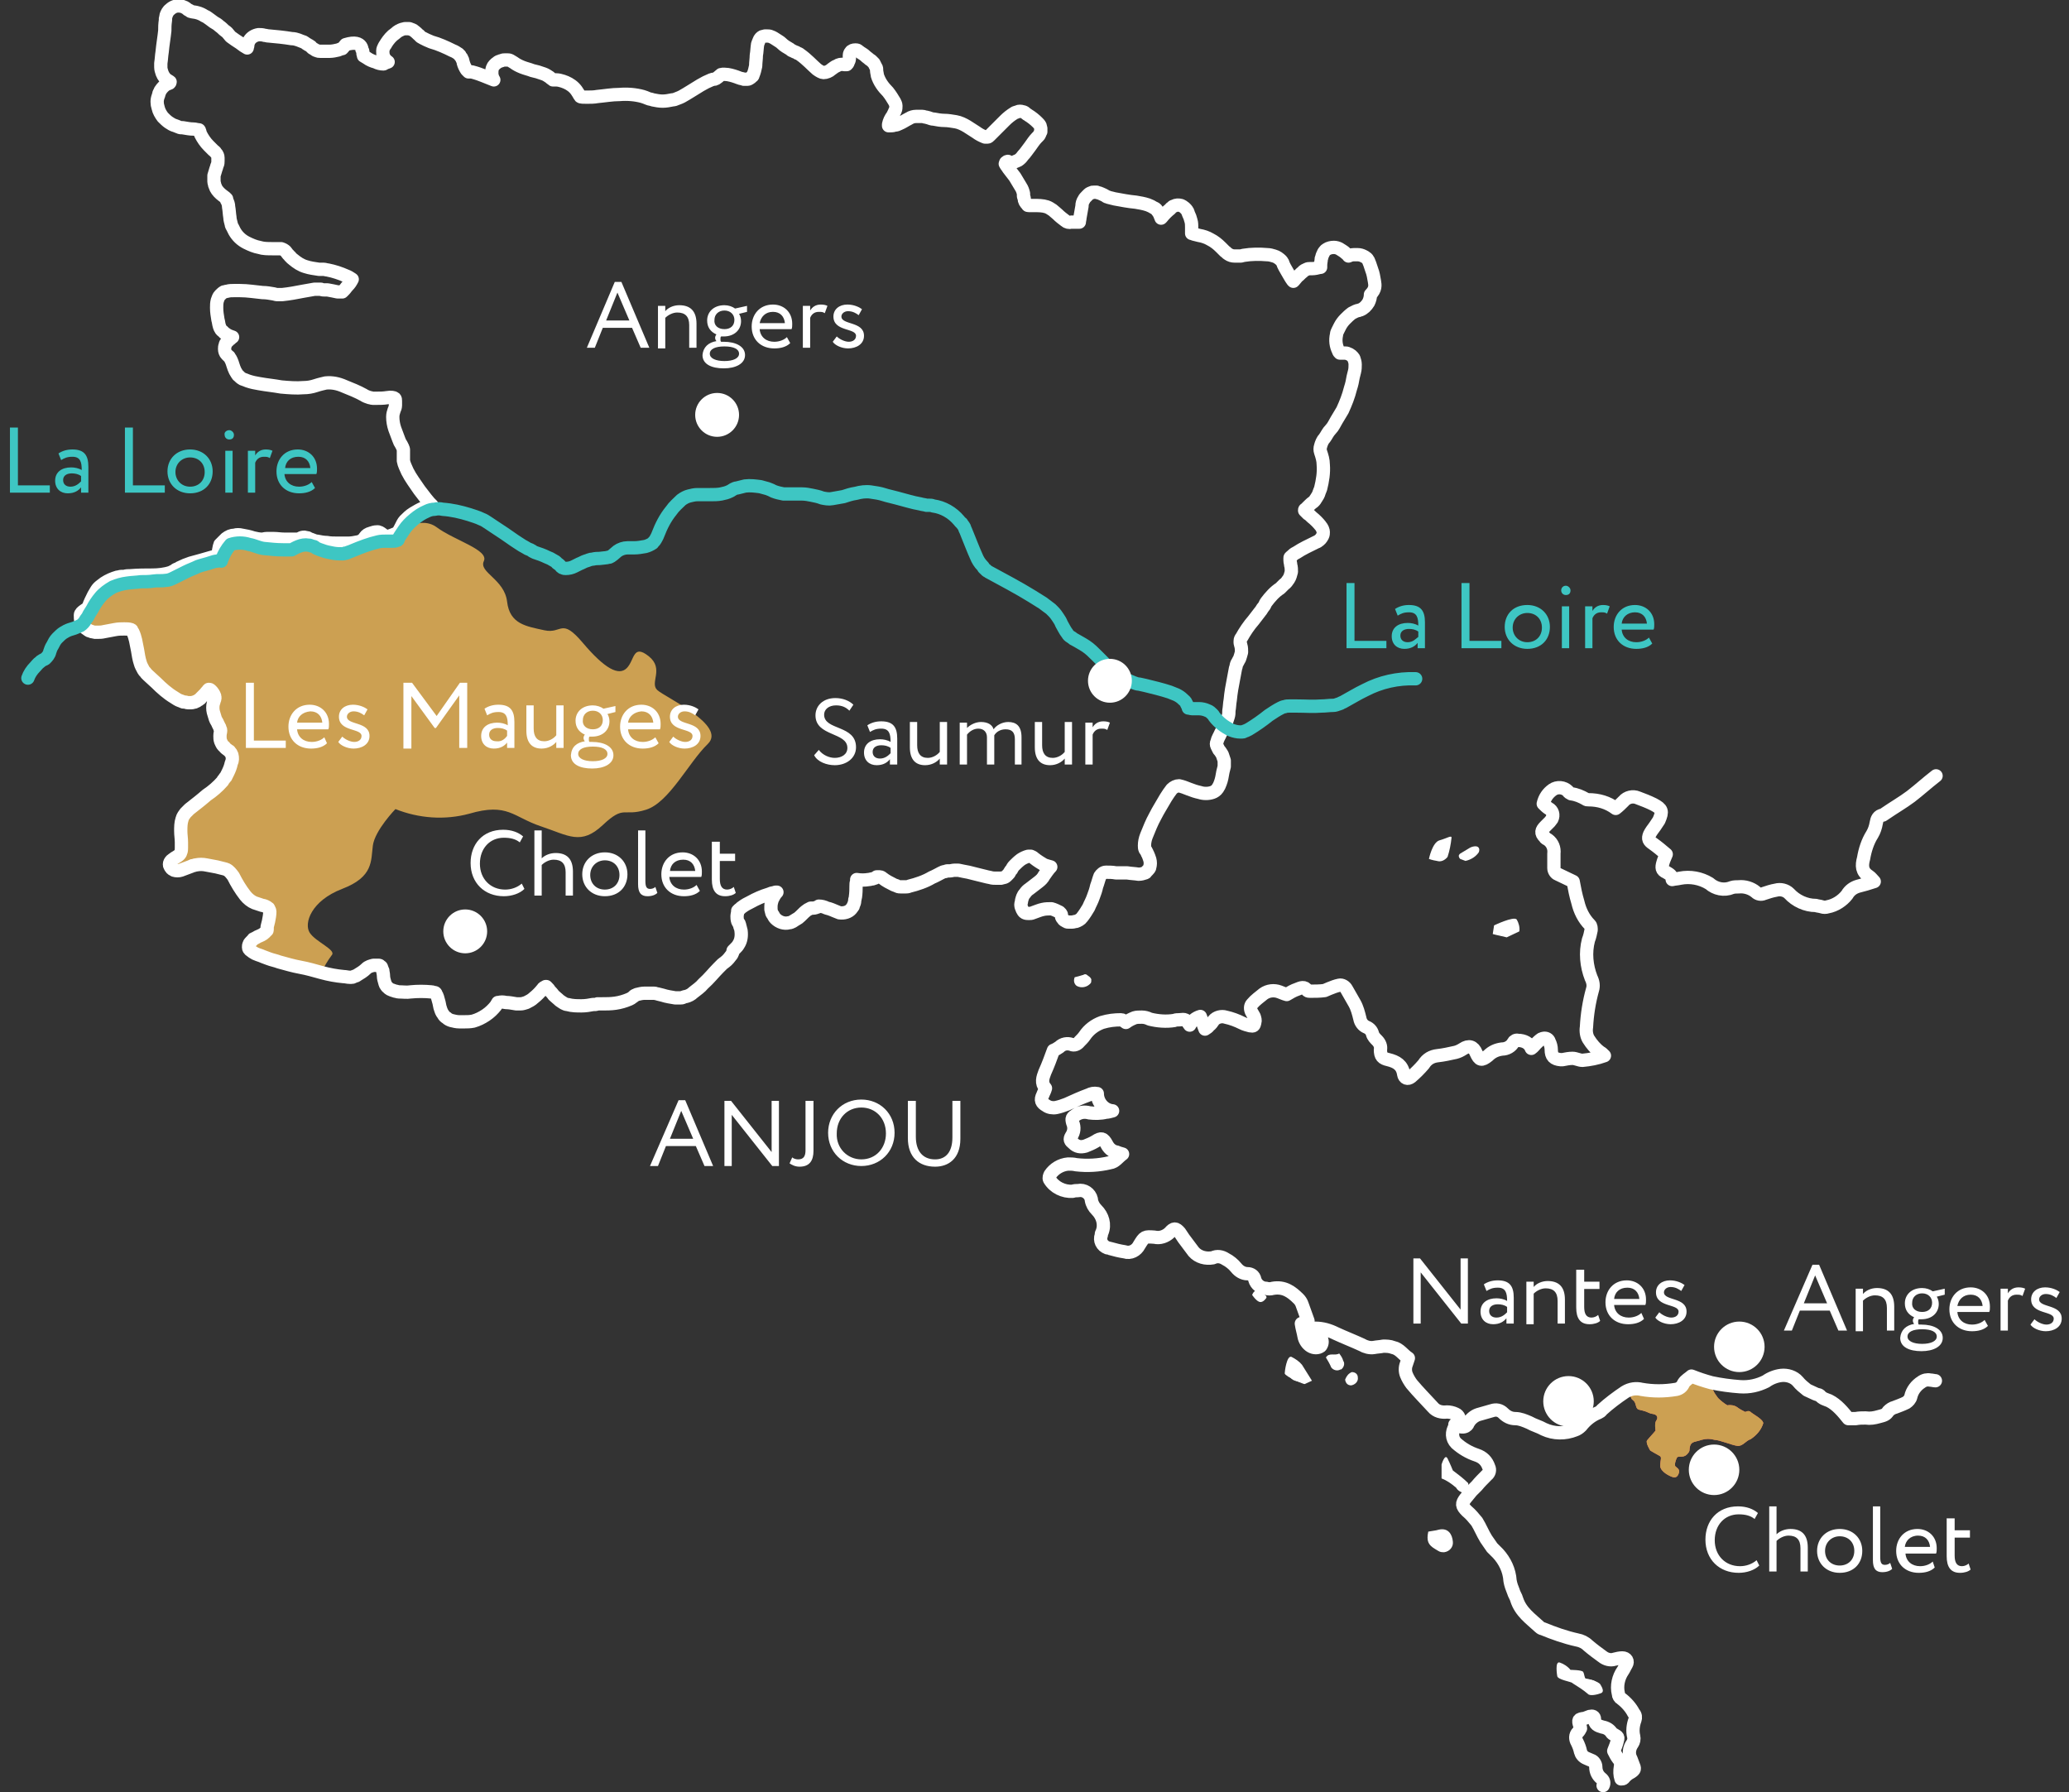 <svg version="1.1" id="Calque_1" xmlns="http://www.w3.org/2000/svg" x="0" y="0" viewBox="0 0 311.3 269.6" xml:space="preserve"><rect x="0" y="0" width="311.3" height="269.6" fill="#333333" stroke="none"/><style>.st0{fill:#cca052}.st1{fill:#fff}.st2{enable-background:new}.st3{fill:#3ec6c3}.st5{fill:none;stroke:#fff;stroke-width:2;stroke-linecap:round;stroke-linejoin:round}</style><g id="carte" transform="translate(-360.303 7.915)"><path id="Tracé_12381" class="st0" d="M466.8 104c2.9-2.8-6.4-7-7.6-8.1s1.1-3.2-1.3-5.1-2.1.6-3.3 1.8-3.3.1-6.6-3.8-3.1-1.3-5.8-1.9-5.2-.9-5.6-4.3-4.3-4.4-3.5-6.1-4.4-3.1-7.1-5.1-6.5 1.2-6.5 1.2l-.7.3c-.3.1-.5-.2-.9-.1-2.2.6-2.7.2-3.5 1.4s-3.4.2-6 0-3.6-.8-4.2-.3-3.4-.9-4.4 0c-1.2.9-1.7-.4-3.5-.7s-2.8 2.1-3.3 2.8-4.2 1.1-6.6 2.6-5.6.9-8.7 1.2-5.1 5.3-4.9 6.4c.3 1.4 2.1 1 4.5.9s2.6-.8 3.2 1.2.6 4.5 1.8 5.6c1.6 1.4 3.3 2.7 5.1 3.9 2.4 1.6 3.2-1.4 4.7-1.2 1.4.4 1 .3.6 1.7v.1c-.5 1 .1 2 .7 3.3s-.9 2 1 3 .6 3.6-.1 5-5.3 4.3-6.3 5.5.1 2.9.1 4.8-2 1.8-1.7 2.8 1.5.8 2.9.1c1.4-.5 3-.5 4.4 0 1.5.4 1.7 2.4 3.1 4 1.4 1.6 2 1.1 3.2 1.7s.4 2.6.2 3.8-1.7 1.5-2.4 2.1-.5.7.7 1.4c3.3 1.1 6.7 1.9 10.1 2.5.5-.9 1-1.8 1.6-2.6.8-.8-2.4-2-3.3-3.4s.2-4.8 4.9-6.6 4.3-4.2 4.6-6.5 3.4-5.5 3.4-5.5c3.5 1.4 7.4 1.7 11.1.7 5.8-1.7 6.6.5 10.8 1.9s6 2.9 9.3-.2 3-1.2 6.5-2.3 6.4-7.1 9.3-9.9z"/><circle id="Ellipse_36" class="st1" cx="468.2" cy="54.5" r="3.3"/><circle id="Ellipse_37" class="st1" cx="430.3" cy="132.2" r="3.3"/><g class="st2" id="La_Loire"><path class="st3" d="M361.8 56.4h1.2v8.7h4.8v1.1h-6v-9.8zm7.3 3.9c.6-.4 1.3-.6 2.1-.6 1.8 0 2.4.9 2.4 2.6v3.9h-1.1v-.8c-.4.5-1 .9-2 .9-1.1 0-1.9-.7-1.9-1.9 0-1.3 1-2 2.4-2 .5 0 1.1.1 1.6.4 0-1.2-.2-2-1.4-2-.8 0-1.2.2-1.7.5l-.4-1zm3.4 4.2v-.8c-.4-.3-.9-.4-1.4-.4-.7 0-1.3.3-1.3 1 0 .6.4 1 1.1 1 .8 0 1.3-.5 1.6-.8zm6.6-8.1h1.2v8.7h4.8v1.1h-6v-9.8zm9.8 3.3c2 0 3.4 1.4 3.4 3.3s-1.3 3.3-3.4 3.3c-2 0-3.4-1.4-3.4-3.3s1.4-3.3 3.4-3.3zm0 5.6c1.3 0 2.2-.9 2.2-2.2 0-1.3-.9-2.2-2.2-2.2-1.2 0-2.2.9-2.2 2.2 0 1.2.9 2.2 2.2 2.2zm5.9-8.5c.3 0 .7.3.7.7 0 .5-.3.7-.7.7-.4 0-.7-.3-.7-.7-.1-.4.3-.7.7-.7zm-.6 3.1h1.1v6.3h-1.1v-6.3zm3.4 0h1.1v.7c.3-.5.8-.9 1.6-.9.5 0 .8.1 1 .2l-.4 1.1c-.3-.2-.5-.2-.9-.2-.7 0-1.1.4-1.3.9v4.5h-1.1v-6.3zm10.1 5.6c-.6.6-1.5.8-2.4.8-2 0-3.4-1.3-3.4-3.3 0-1.8 1.2-3.3 3.2-3.3 1.6 0 2.9 1.1 2.9 2.9 0 .3 0 .6-.1.8h-4.8c.1 1.2 1 1.9 2.2 1.9.8 0 1.5-.3 1.9-.7l.5.9zm-4.5-3h3.8c-.1-1-.7-1.7-1.8-1.7-1.2 0-1.9.7-2 1.7z"/></g><g class="st2" id="La_Loire-2-2"><path class="st3" d="M562.9 79.8h1.2v8.7h4.8v1.1h-6v-9.8zm7.3 3.9c.6-.4 1.3-.6 2.1-.6 1.8 0 2.4.9 2.4 2.6v3.9h-1.1v-.8c-.4.5-1 .9-2 .9-1.1 0-1.9-.7-1.9-1.9 0-1.3 1-2 2.4-2 .5 0 1.1.1 1.6.4 0-1.2-.2-2-1.4-2-.8 0-1.2.2-1.7.5l-.4-1zm3.5 4.2v-.8c-.4-.3-.9-.4-1.4-.4-.7 0-1.3.3-1.3 1 0 .6.4 1 1.1 1 .8 0 1.2-.5 1.6-.8zm6.5-8.1h1.2v8.7h4.8v1.1h-6v-9.8zm9.9 3.3c2 0 3.4 1.4 3.4 3.3s-1.3 3.3-3.4 3.3c-2 0-3.4-1.4-3.4-3.3s1.3-3.3 3.4-3.3zm0 5.6c1.3 0 2.2-.9 2.2-2.2 0-1.3-.9-2.2-2.2-2.2-1.2 0-2.2.9-2.2 2.2 0 1.2.9 2.2 2.2 2.2zm5.8-8.5c.3 0 .7.3.7.7 0 .5-.3.7-.7.7-.4 0-.7-.3-.7-.7 0-.4.3-.7.7-.7zm-.6 3.1h1.1v6.3h-1.1v-6.3zm3.5 0h1.1v.7c.3-.5.8-.9 1.6-.9.5 0 .8.1 1 .2l-.4 1.1c-.3-.2-.5-.2-.9-.2-.7 0-1.1.4-1.3.9v4.5h-1.1v-6.3zm10.1 5.6c-.6.6-1.5.8-2.4.8-2 0-3.4-1.3-3.4-3.3 0-1.8 1.2-3.3 3.2-3.3 1.6 0 2.9 1.1 2.9 2.9 0 .3 0 .6-.1.8h-4.8c.1 1.2 1 1.9 2.2 1.9.8 0 1.5-.3 1.9-.7l.5.9zm-4.6-3h3.8c-.1-1-.7-1.7-1.8-1.7s-1.9.7-2 1.7z"/></g><g class="st2" id="Les_Mauges"><path class="st1" d="M397.3 94.8h1.2v8.7h4.8v1.1h-6v-9.8zm12.2 9.1c-.6.6-1.5.8-2.4.8-2 0-3.4-1.3-3.4-3.3 0-1.8 1.2-3.3 3.2-3.3 1.6 0 2.9 1.1 2.9 2.9 0 .3 0 .6-.1.8H405c.1 1.2 1 1.9 2.2 1.9.8 0 1.5-.3 1.9-.7l.4.9zm-4.5-3.1h3.8c-.1-1-.7-1.7-1.8-1.7-1.2.1-1.9.8-2 1.7zm6.3-.9c0-1.1.9-1.8 2.1-1.8 1 0 1.8.4 2.2.7l-.5.9c-.4-.3-.9-.6-1.6-.6-.6 0-1 .4-1 .8 0 1.3 3.4.7 3.4 2.9 0 1.3-1.2 1.9-2.4 1.9-1 0-2-.5-2.3-1l.6-.8c.4.4 1.2.8 1.8.8.6 0 1.1-.3 1.1-.9 0-1.2-3.4-.6-3.4-2.9zm9.8-5.1h1.2l3.7 5 3.5-5h1.1v9.8h-1.2v-7.9l-3.5 4.9h-.2l-3.5-4.8v7.9H421v-9.9zm12.1 3.9c.6-.4 1.3-.6 2.1-.6 1.8 0 2.4.9 2.4 2.6v3.9h-1.1v-.8c-.4.5-1 .9-2 .9-1.1 0-1.9-.7-1.9-1.9 0-1.3 1-2 2.4-2 .5 0 1.1.1 1.6.4 0-1.2-.2-2-1.4-2-.8 0-1.2.2-1.7.5l-.4-1zm3.4 4.1v-.8c-.4-.3-.9-.4-1.4-.4-.7 0-1.3.3-1.3 1 0 .6.4 1 1.1 1 .8.1 1.3-.4 1.6-.8zm8.5 1.8H444v-.9c-.4.5-1.2 1-2.2 1-1.4 0-2.3-.8-2.3-2.7v-3.8h1.1v3.5c0 1.2.5 1.9 1.6 1.9.7 0 1.4-.4 1.8-.9v-4.5h1.1v6.4zm3.2-1c-.1-.1-.2-.3-.2-.5s.1-.4.2-.5c-.9-.4-1.4-1.1-1.4-2.1 0-1.3 1-2.3 2.6-2.3.6 0 1.2.2 1.6.5l1.8-.4v.9l-1.2.3c.2.3.3.7.3 1.1 0 1.3-1 2.3-2.6 2.3h-.4c-.1.1-.1.2-.1.4s0 .3.1.4h.4c1.8 0 3.2.7 3.2 2s-1.4 2-3.2 2-3.2-.6-3.2-2c.1-1.3.9-1.9 2.1-2.1zm1.2 3c1.3 0 2.2-.4 2.2-1.1 0-.7-.8-1.1-2.2-1.1s-2.2.4-2.2 1.1c0 .7.9 1.1 2.2 1.1zm0-4.8c.9 0 1.5-.5 1.5-1.4 0-.8-.6-1.4-1.5-1.4s-1.5.6-1.5 1.4c-.1.8.5 1.4 1.5 1.4zm9.9 2.1c-.6.6-1.5.8-2.4.8-2 0-3.4-1.3-3.4-3.3 0-1.8 1.2-3.3 3.2-3.3 1.6 0 2.9 1.1 2.9 2.9 0 .3 0 .6-.1.8h-4.8c.1 1.2 1 1.9 2.2 1.9.8 0 1.5-.3 1.9-.7l.5.9zm-4.6-3.1h3.8c-.1-1-.7-1.7-1.8-1.7-1.1.1-1.9.8-2 1.7zm6.3-.9c0-1.1.9-1.8 2.1-1.8 1 0 1.8.4 2.2.7l-.5.9c-.4-.3-.9-.6-1.6-.6-.6 0-1 .4-1 .8 0 1.3 3.4.7 3.4 2.9 0 1.3-1.2 1.9-2.4 1.9-1 0-2-.5-2.3-1l.6-.8c.4.4 1.2.8 1.8.8.6 0 1.1-.3 1.1-.9 0-1.2-3.4-.6-3.4-2.9z"/></g><g class="st2" id="Angers"><path class="st1" d="M451.8 37.5h1l4.2 9.9h-1.3l-1.3-3H450l-1.2 3h-1.2l4.2-9.9zm-1.3 5.8h3.5l-1.8-4.2-1.7 4.2zm7.8-2.2h1.1v.8c.4-.5 1.2-.9 2.1-.9 1.6 0 2.6.8 2.6 2.8v3.6H463V44c0-1.3-.6-1.9-1.8-1.9-.7 0-1.4.4-1.8.8v4.6h-1.1v-6.4zm8.8 5.3c-.1-.1-.2-.3-.2-.5s.1-.4.2-.5c-.9-.4-1.4-1.1-1.4-2.1 0-1.3 1-2.3 2.6-2.3.6 0 1.2.2 1.6.5l1.8-.4v.9l-1.2.3c.2.3.3.7.3 1.1 0 1.3-1 2.3-2.6 2.3h-.4c-.1.1-.1.2-.1.4s0 .3.1.4h.4c1.8 0 3.2.7 3.2 2s-1.4 2-3.2 2-3.2-.6-3.2-2c.1-1.2.9-1.9 2.1-2.1zm1.2 3c1.3 0 2.2-.4 2.2-1.1 0-.7-.8-1.1-2.2-1.1s-2.2.4-2.2 1.1c0 .7.9 1.1 2.2 1.1zm0-4.8c.9 0 1.5-.5 1.5-1.4 0-.8-.6-1.4-1.5-1.4s-1.5.6-1.5 1.4c-.1.8.5 1.4 1.5 1.4zm9.9 2.1c-.6.6-1.5.8-2.4.8-2 0-3.4-1.3-3.4-3.3 0-1.8 1.2-3.3 3.2-3.3 1.6 0 2.9 1.1 2.9 2.9 0 .3 0 .6-.1.8h-4.8c.1 1.2 1 1.9 2.2 1.9.8 0 1.5-.3 1.9-.7l.5.9zm-4.6-3h3.8c-.1-1-.7-1.7-1.8-1.7s-1.8.7-2 1.7zm6.5-2.6h1.1v.7c.3-.5.8-.9 1.6-.9.5 0 .8.1 1 .2l-.4 1.1c-.3-.2-.5-.2-.9-.2-.7 0-1.1.4-1.3.9v4.5h-1.1v-6.3zm4.6 1.6c0-1.1.9-1.8 2.1-1.8 1 0 1.8.4 2.2.7l-.5.9c-.4-.3-.9-.6-1.6-.6-.6 0-1 .4-1 .8 0 1.3 3.4.7 3.4 2.9 0 1.3-1.2 1.9-2.4 1.9-1 0-2-.5-2.3-1l.6-.8c.4.4 1.2.8 1.8.8.6 0 1.1-.3 1.1-.9 0-1.2-3.4-.6-3.4-2.9z" transform="translate(1 -3)"/></g><g class="st2" id="ANJOU"><path class="st1" d="M462.4 157.6h1l4.2 9.9h-1.3l-1.3-3h-4.5l-1.2 3h-1.2l4.3-9.9zm-1.3 5.8h3.5l-1.8-4.2-1.7 4.2zm15.4 4.1l-6.1-7.7v7.7h-1.1v-9.8h1l6.1 7.7v-7.7h1.1v9.8h-1zm6.2-2.3c0 1.5-.6 2.4-2.1 2.4-.7 0-1.2-.3-1.5-.5l.4-.9c.2.2.6.3.9.3.9 0 1.1-.6 1.1-1.4v-7.4h1.2v7.5zm7.2-7.7c2.8 0 5 2.1 5 5s-2.2 5-5 5-5-2.1-5-5c0-2.8 2.1-5 5-5zm0 9c2.2 0 3.7-1.7 3.7-3.9 0-2.3-1.6-3.9-3.7-3.9s-3.7 1.6-3.7 3.9c-.1 2.2 1.6 3.9 3.7 3.9zm14.9-3.1c0 3-1.8 4.2-3.8 4.2-2.4 0-4.1-1.4-4.1-4.3v-5.6h1.2v5.4c0 2.1 1 3.4 2.9 3.4 1.6 0 2.6-1.1 2.6-3.3v-5.5h1.2v5.7z"/></g><g class="st2" id="Saumur"><path class="st1" d="M483 99.7c0-1.4 1.1-2.6 3-2.6 1.1 0 2.1.4 2.7 1l-.6.9c-.5-.5-1.1-.8-2-.8-1.1 0-1.8.6-1.8 1.4 0 2.4 4.8 1.5 4.8 4.9 0 1.6-1.4 2.7-3.2 2.7-1.2 0-2.6-.5-3.1-1.5l.7-.8c.6.8 1.6 1.2 2.4 1.2 1 0 1.9-.5 1.9-1.5 0-2.4-4.8-1.7-4.8-4.9zm7.8 1.5c.6-.4 1.3-.6 2.1-.6 1.8 0 2.4.9 2.4 2.6v3.9h-1.1v-.8c-.4.5-1 .9-2 .9-1.1 0-1.9-.7-1.9-1.9 0-1.3 1-2 2.4-2 .5 0 1.1.1 1.6.4 0-1.2-.2-2-1.4-2-.8 0-1.2.2-1.7.5l-.4-1zm3.5 4.2v-.8c-.4-.3-.9-.4-1.4-.4-.7 0-1.3.3-1.3 1 0 .6.4 1 1.1 1 .8 0 1.3-.5 1.6-.8zm8.5 1.7h-1.1v-.9c-.4.5-1.2 1-2.2 1-1.4 0-2.3-.8-2.3-2.7v-3.8h1.1v3.5c0 1.2.5 1.9 1.6 1.9.7 0 1.4-.4 1.8-.9v-4.5h1.1v6.4zm11.4 0H513v-3.8c0-1-.4-1.5-1.4-1.5-.8 0-1.4.4-1.7.9v4.4h-1.1V103c0-.8-.5-1.3-1.3-1.3-.7 0-1.3.4-1.7.9v4.5h-1.1v-6.3h1.1v.8c.5-.5 1.3-.9 2.1-.9 1 0 1.7.4 1.9 1.1.4-.6 1.3-1.1 2.2-1.1 1.2 0 2 .6 2 2.3v4.1zm7.4 0h-1.1v-.9c-.4.5-1.2 1-2.2 1-1.4 0-2.3-.8-2.3-2.7v-3.8h1.1v3.5c0 1.2.5 1.9 1.6 1.9.7 0 1.4-.4 1.8-.9v-4.5h1.1v6.4zm2-6.3h1.1v.7c.3-.5.8-.9 1.6-.9.5 0 .8.1 1 .2l-.4 1.1c-.3-.2-.5-.2-.9-.2-.7 0-1.1.4-1.3.9v4.5h-1.1v-6.3z"/></g><g class="st2" id="Cholet"><path class="st1" d="M444.3 126.8c-.7.7-1.9 1.1-3.1 1.1-2.9 0-5-2-5-5 0-2.8 1.8-5 4.9-5 1.3 0 2.3.4 3 1l-.5.9c-.6-.5-1.4-.7-2.4-.7-2.1 0-3.6 1.6-3.6 3.9s1.6 3.9 3.8 3.9c.9 0 1.8-.3 2.5-.9l.4.8zm1.5-8.8h1.1v4.2c.5-.5 1.3-.8 2.1-.8 1.6 0 2.6.8 2.6 2.8v3.6h-1.1v-3.5c0-1.3-.6-1.9-1.8-1.9-.7 0-1.4.4-1.8.8v4.6h-1.1V118zm10.6 3.3c2 0 3.4 1.4 3.4 3.3s-1.3 3.3-3.4 3.3c-2 0-3.4-1.4-3.4-3.3s1.4-3.3 3.4-3.3zm0 5.6c1.3 0 2.2-.9 2.2-2.2 0-1.3-.9-2.2-2.2-2.2-1.2 0-2.2.9-2.2 2.2 0 1.3.9 2.2 2.2 2.2zm5-8.9h1.1v7.6c0 .9.2 1.2.7 1.2.3 0 .6-.1.8-.3l.3.9c-.3.3-.8.5-1.5.5-1 0-1.4-.6-1.4-1.8V118zm9.3 9.1c-.6.6-1.5.8-2.4.8-2 0-3.4-1.3-3.4-3.3 0-1.8 1.2-3.3 3.2-3.3 1.6 0 2.9 1.1 2.9 2.9 0 .3 0 .6-.1.8h-4.8c.1 1.2 1 1.9 2.2 1.9.8 0 1.5-.3 1.9-.7l.5.9zm-4.5-3h3.8c-.1-1-.7-1.7-1.8-1.7-1.2 0-1.9.7-2 1.7zm6.4-4.4h1.1v1.8h2.3v1.1h-2.3v2.7c0 1 .3 1.6 1.1 1.6.4 0 .8-.2 1-.4l.3.9c-.3.3-.9.5-1.6.5-1.4 0-2-.9-2-2.5v-5.7z" transform="translate(-5.092 -.988)"/></g><g class="st2" id="Angers-2-2"><path class="st1" d="M622.6 177.3h1l4.2 9.9h-1.3l-1.3-3h-4.5l-1.2 3h-1.2l4.3-9.9zm-1.3 5.8h3.5l-1.8-4.2-1.7 4.2zm7.8-2.2h1.1v.8c.4-.5 1.2-.9 2.1-.9 1.6 0 2.6.8 2.6 2.8v3.6h-1.1v-3.4c0-1.3-.6-1.9-1.8-1.9-.7 0-1.4.4-1.8.8v4.6h-1.1v-6.4zm8.8 5.3c-.1-.1-.2-.3-.2-.5s.1-.4.2-.5c-.9-.4-1.4-1.1-1.4-2.1 0-1.3 1-2.3 2.6-2.3.6 0 1.2.2 1.6.5l1.8-.4v.9l-1.2.3c.2.3.3.7.3 1.1 0 1.3-1 2.3-2.6 2.3h-.4c-.1.1-.1.2-.1.4s0 .3.1.4h.4c1.8 0 3.2.7 3.2 2s-1.4 2-3.2 2-3.2-.6-3.2-2c.1-1.2.9-1.9 2.1-2.1zm1.2 3c1.3 0 2.2-.4 2.2-1.1 0-.7-.8-1.1-2.2-1.1s-2.2.4-2.2 1.1c0 .7.9 1.1 2.2 1.1zm0-4.8c.9 0 1.5-.5 1.5-1.4 0-.8-.6-1.4-1.5-1.4s-1.5.6-1.5 1.4c-.1.8.5 1.4 1.5 1.4zm9.9 2.1c-.6.6-1.5.8-2.4.8-2 0-3.4-1.3-3.4-3.3 0-1.8 1.2-3.3 3.2-3.3 1.6 0 2.9 1.1 2.9 2.9 0 .3 0 .6-.1.8h-4.8c.1 1.2 1 1.9 2.2 1.9.8 0 1.5-.3 1.9-.7l.5.9zm-4.6-3h3.8c-.1-1-.7-1.7-1.8-1.7s-1.8.7-2 1.7zm6.5-2.6h1.1v.7c.3-.5.8-.9 1.6-.9.5 0 .8.1 1 .2l-.4 1.1c-.3-.2-.5-.2-.9-.2-.7 0-1.1.4-1.3.9v4.5h-1.1v-6.3zm4.6 1.6c0-1.1.9-1.8 2.1-1.8 1 0 1.8.4 2.2.7l-.5.9c-.4-.3-.9-.6-1.6-.6-.6 0-1 .4-1 .8 0 1.3 3.4.7 3.4 2.9 0 1.3-1.2 1.9-2.4 1.9-1 0-2-.5-2.3-1l.6-.8c.4.4 1.2.8 1.8.8.6 0 1.1-.3 1.1-.9 0-1.2-3.4-.6-3.4-2.9z" transform="translate(10.406 5.054)"/></g><g class="st2" id="Nantes"><path class="st1" d="M586 194.4l-6.1-7.7v7.7h-1.1v-9.8h1l6.1 7.7v-7.7h1.1v9.8h-1zm3.4-5.9c.6-.4 1.3-.6 2.1-.6 1.8 0 2.4.9 2.4 2.6v3.9h-1.1v-.8c-.4.5-1 .9-2 .9-1.1 0-1.9-.7-1.9-1.9 0-1.3 1-2 2.4-2 .5 0 1.1.1 1.6.4 0-1.2-.2-2-1.4-2-.8 0-1.2.2-1.7.5l-.4-1zm3.5 4.2v-.8c-.4-.3-.9-.4-1.4-.4-.7 0-1.3.3-1.3 1 0 .6.4 1 1.1 1 .8 0 1.3-.5 1.6-.8zm2.9-4.6h1.1v.8c.4-.5 1.2-.9 2.1-.9 1.6 0 2.6.8 2.6 2.8v3.6h-1.1V191c0-1.3-.6-1.9-1.8-1.9-.7 0-1.4.4-1.8.8v4.6h-1.1v-6.4zm7.6-1.8h1.1v1.8h2.3v1.1h-2.3v2.7c0 1 .3 1.6 1.1 1.6.4 0 .8-.2 1-.4l.3.9c-.3.3-.9.5-1.6.5-1.4 0-2-.9-2-2.5v-5.7zm10.1 7.4c-.6.6-1.5.8-2.4.8-2 0-3.4-1.3-3.4-3.3 0-1.8 1.2-3.3 3.2-3.3 1.6 0 2.9 1.1 2.9 2.9 0 .3 0 .6-.1.8H609c.1 1.2 1 1.9 2.2 1.9.8 0 1.5-.3 1.9-.7l.4.9zm-4.5-3h3.8c-.1-1-.7-1.7-1.8-1.7-1.2 0-1.9.7-2 1.7zm6.3-1c0-1.1.9-1.8 2.1-1.8 1 0 1.8.4 2.2.7l-.5.9c-.4-.3-.9-.6-1.6-.6-.6 0-1 .4-1 .8 0 1.3 3.4.7 3.4 2.9 0 1.3-1.2 1.9-2.4 1.9-1 0-2-.5-2.3-1l.6-.8c.4.4 1.2.8 1.8.8.6 0 1.1-.3 1.1-.9 0-1.2-3.4-.6-3.4-2.9z" transform="translate(-5.84 -3.2)"/></g><g class="st2" id="Cholet-2-2"><path class="st1" d="M625 227.6c-.7.7-1.9 1.1-3.1 1.1-2.9 0-5-2-5-5 0-2.8 1.8-5 4.9-5 1.3 0 2.3.4 3 1l-.5.9c-.6-.5-1.4-.7-2.4-.7-2.1 0-3.6 1.6-3.6 3.9s1.6 3.9 3.8 3.9c.9 0 1.8-.3 2.5-.9l.4.8zm1.5-8.9h1.1v4.2c.5-.5 1.3-.8 2.1-.8 1.6 0 2.6.8 2.6 2.8v3.6h-1.1V225c0-1.3-.6-1.9-1.8-1.9-.7 0-1.4.4-1.8.8v4.6h-1.1v-9.8zm10.6 3.4c2 0 3.4 1.4 3.4 3.3s-1.3 3.3-3.4 3.3c-2 0-3.4-1.4-3.4-3.3s1.4-3.3 3.4-3.3zm0 5.5c1.3 0 2.2-.9 2.2-2.2 0-1.3-.9-2.2-2.2-2.2-1.2 0-2.2.9-2.2 2.2 0 1.3.9 2.2 2.2 2.2zm5-8.9h1.1v7.6c0 .9.2 1.2.7 1.2.3 0 .6-.1.8-.3l.3.9c-.3.3-.8.5-1.5.5-1 0-1.4-.6-1.4-1.8v-8.1zm9.3 9.2c-.6.6-1.5.8-2.4.8-2 0-3.4-1.3-3.4-3.3 0-1.8 1.2-3.3 3.2-3.3 1.6 0 2.9 1.1 2.9 2.9 0 .3 0 .6-.1.8H647c.1 1.2 1 1.9 2.2 1.9.8 0 1.5-.3 1.9-.7l.3.9zm-4.5-3.1h3.8c-.1-1-.7-1.7-1.8-1.7-1.2 0-1.9.8-2 1.7zm6.4-4.3h1.1v1.8h2.3v1.1h-2.3v2.7c0 1 .3 1.6 1.1 1.6.4 0 .8-.2 1-.4l.3.9c-.3.3-.9.5-1.6.5-1.4 0-2-.9-2-2.5v-5.7z"/></g><path id="Tracé_12386" class="st1" d="M553.6 198.7c0-.3.3-2.7 1-2.5.6.3 1.2.7 1.6 1.2l1.5 2.4-1.1.5c0 .1-2.9-1.1-3-1.6"/><path id="Tracé_12387" class="st1" d="M575.5 224l.2-1.2s1.9-.2 2.3.4.8 1.3.4 1.7-.7.6-1.2.4c-.6-.4-1.1-.8-1.7-1.3"/><path id="Tracé_12388" class="st1" d="M577.2 214.5v-2.1s.5-1.7.9-.9.8 1.8.8 1.8c.8.6 1.6 1.2 2.3 1.9.1.4.1 1.7-.6 1.5-.5-.1-1-.4-1.2-.8-.7-.6-1.4-1.1-2.2-1.4"/><path id="Tracé_12389" class="st1" d="M594.6 244.2s-.4-2.3.4-2c.6.2 1.2.6 1.6 1.1 0 0 1.7 0 1.9.3s.2 1 .4 1 1.9.4 2.2.9.6 1.1.1 1.3-1.7.5-2 .1c-.7-.6-1.5-1.1-2.3-1.6 0-.2-2.3-.5-2.3-1.1"/><path id="Tracé_12390" class="st1" d="M556.8 193.7s-.8-2.4-.4-2.3c.7.3 1.4.8 1.8 1.4.4.8.4 1.7 0 1.6-.6-.2-1-.4-1.4-.7"/><path id="Tracé_12391" class="st1" d="M548.7 186.9s.3-.9.9-.6 1.5.7 1.2 1.1-.7.7-1.1.5c-.4-.2-.7-.6-1-1"/><path id="Tracé_12392" class="st1" d="M575.3 121.3s.5-2.5 1.6-2.8 1.8-.8 1.8-.4c-.1 1-.3 2-.6 2.9-.4.5-1 .8-1.6.6-.7-.1-1.2-.3-1.2-.3"/><path id="Tracé_12393" class="st1" d="M584.9 132.6l.2-1.3s2.9-1.4 3.4-.9c.3.5.5 1.2.4 1.8-.6.3-1.3.6-1.9.9-.7-.2-1.4-.3-2.1-.5"/><path id="Tracé_12394" class="st1" d="M522.4 140s-.5-.5.2-.8.9-.9 1.4-.3c.3.4.3.9 0 1.3l-1.6-.2z"/><path id="Tracé_12395" class="st1" d="M580.4 120.6l1.7-.7-.4 1.1s-1.2 0-1.3-.4"/><path id="Tracé_12396" class="st1" d="M595.3 244.5c.4 0 .7-.1.9-.1.5-.1.9.1 1.2.5.5.5 1.1.9 1.8 1.1.5.3 1.2.2 1.6-.2-.1-.7-.8-1.1-1.5-1-.6.2-1.3-.2-1.5-.9v-.2l-.2-.2c-.5.1-.9 0-1.4 0-.5-.3-.9-.6-1.3-1 .2.9.3 1.4.4 2"/><path id="Tracé_12397" class="st1" d="M557.2 200c-.2-.3-.3-.5-.4-.6-.3-.4-.5-.8-.7-1.3-.1-.8-.8-1.3-1.6-1.3l-.3.9c-.3.7 0 1.6.7 2 .7.3 1.5.4 2.3.3"/><path id="Tracé_12398" class="st1" d="M585.6 132.6c.8.5 1.5.3 2.5-.7-.4-.9-.6-1-1.3-.9-1.1.2-1.2.4-1.2 1.6"/><path id="Tracé_12399" class="st1" d="M578.2 118.5c-.8.4-1.5.9-2 1.6-.2.3-.2.8.2 1 .3.2.8.2 1.1-.1.1-.2.3-.4.3-.6.2-.4.3-.9.4-1.4v-.5"/><path id="Tracé_12400" class="st1" d="M575.2 222.5l1.2-.2c.1 0 .3-.1.4-.1 1.4-.3 2 .7 2.1 1.8.1.8-.5 1.5-1.3 1.6-.3 0-.6 0-.9-.2-.2-.1-.3-.2-.5-.3-1-.6-1.3-1.2-1-2.6"/><path id="Tracé_12401" class="st1" d="M522 139.1c.4-.1.8-.2 1.1-.3.5-.2 1.2.1 1.4.6v.1c0 .2 0 .4-.1.5-.5.6-1.4.8-2.1.4-.4-.3-.5-.8-.3-1.3"/><path id="Tracé_12403" class="st1" d="M559.8 196.3c.5-.8 1.3-.2 2-.6.3.4.5.7.6 1.1.3.4.1 1-.3 1.3h-.1c-.5.3-1.1.1-1.4-.3-.2-.5-.5-1-.8-1.5"/><path id="Tracé_12404" class="st1" d="M580.8 121.6c-.3-.1-.5-.2-.8-.3-.2-.2-.3-.5-.1-.7l.1-.1 1.5-.9c.2-.1.5-.2.8-.2.5 0 .7.4.5.9-.4.6-1.1 1.1-2 1.3"/><path id="Tracé_12405" class="st1" d="M563.6 200.5c-.5 0-.8-.3-.9-.8v-.1c.2-.5.5-.9 1-1.1.5 0 .9.3.9.8.1.6-.4 1.1-1 1.2"/><path id="Tracé_12406" class="st1" d="M597.5 205.1c0-.6-.5-1.1-1.1-1.1-.6 0-1.2.5-1.2 1.2v.1c0 .1 0 .2.1.3.7 0 1.5-.1 2.2-.5z"/><g id="Groupe_1105"><path id="Tracé_12407" d="M605.7 201.4c.8-.2 1.6-.2 2.5-.1 1.4.2 2.7.2 4.1.1.5-.1.7-.1 1.1-.5s1.1-1.5 1.7-1.5 1.4.9 1.8.9 1.1.8 1.1.8c.2.5.5.9.8 1.3.4.4.9.8 1.4 1.1.5-.1 1.1 0 1.5.3.4.3.8.5 1.2.7 0 0 .5-.3.8 0s1.9 1.1 1.9 1.7c-.3 1-1 1.8-1.9 2.4-.7.2-1.2 1.1-2 1s-2.7-.9-3.4-.9c-.7-.2-1.3-.2-2 0-.8.3-1.5.2-1.7.9s.1.7-.5 1.3-1.3.1-1.5.5-.4 1.1-.2 1.3.7.4.5 1-.5.7-.9.6-1.9-.8-1.9-1.7.3-1.3-.1-1.5-1.4-.8-1.4-.8-.7-1.1-.5-1.5c.4-.5.9-1 1.3-1.5 0 0-.2-1.1.1-1.5s.2-.9-.5-1-.7-.3-1.5-.5-.9-.1-1.1-.9-.6-.6-.7-1.1c-.2-.3-.2-.6 0-.9" fill="#ff6d6a"/><path id="Tracé_12408" class="st0" d="M605.7 201.4c.8-.2 1.6-.2 2.5-.1 1.4.2 2.7.2 4.1.1.5-.1.7-.1 1.1-.5s1.1-1.5 1.7-1.5 1.4.9 1.8.9 1.1.8 1.1.8c.2.5.5.9.8 1.3.4.4.9.8 1.4 1.1.5-.1 1.1 0 1.5.3.4.3.8.5 1.2.7 0 0 .5-.3.8 0s1.9 1.1 1.9 1.7c-.3 1-1 1.8-1.9 2.4-.7.2-1.2 1.1-2 1s-2.7-.9-3.4-.9c-.7-.2-1.3-.2-2 0-.8.3-1.5.2-1.7.9s.1.7-.5 1.3-1.3.1-1.5.5-.4 1.1-.2 1.3.7.4.5 1-.5.7-.9.6-1.9-.8-1.9-1.7.3-1.3-.1-1.5-1.4-.8-1.4-.8-.7-1.1-.5-1.5c.4-.5.9-1 1.3-1.5 0 0-.2-1.1.1-1.5s.2-.9-.5-1-.7-.3-1.5-.5-.9-.1-1.1-.9-.6-.6-.7-1.1c-.2-.3-.2-.6 0-.9z"/></g><path id="Tracé_12409" class="st5" d="M579.2 206.4c1.7.9 2-.2 2-.2.3-.6.9-1.1 1.5-1.3l2.1-.6c.6-.2 1.2-.1 1.7.4s1.1.8 1.8.8 1.4.3 2.1.6c.7.4 1.5.6 2.2 1 1.5.7 3.2.7 4.7.1.3-.1.6-.3.9-.6.7-.9 1.6-1.6 2.6-2 .2-.1.4-.2.5-.4 1.1-1 2.3-1.9 3.5-2.7.8-.5 1.7-.6 2.5-.4 1.7.3 3.4.3 5.2 0 .5-.1.9-.4 1.1-.9.3-.5.9-.8 1.2-1.1 1 .4 1.9.7 3 1 1.4.3 2.9.5 4.3.6 1.4.1 2.7-.2 3.9-.8.7-.5 1.5-.8 2.3-.9.9-.1 1.9.2 2.5.9.4.5.9.9 1.4 1.3.4.2.9.4 1.3.6.2.1.5.1.6.2.4.5.9.6 1.4.8.6.3 1.1.7 1.6 1.2s.9 1 1.3 1.5h1.1c.5-.1 1-.1 1.5-.1.7.1 1.3 0 2-.2.8-.2 1.1-.3 1.4-.8.3-.3.6-.5 1-.6.5-.2 1.1-.4 1.7-.7.3-.2.6-.5.7-.9.2-.9.8-1.7 1.6-2.2.4-.3.9-.4 1.3-.3.3 0 .6.1.8.1m.1-91c-1.3 1-2.5 2.1-3.8 3.1-1.2.9-2.6 1.7-3.9 2.6-.1.1-.2.1-.3.2-.7.1-.9.6-1 1.2-.1.6-.3 1.2-.6 1.7-.7 1.1-1.1 2.4-1.3 3.6-.3 1.1-.3 2 .8 2.7.3.2.5.5.8.8-.9.3-1.6.5-2.4.7-.7.2-1.3.6-1.7 1.3-.7.9-1.8 1.6-2.9 1.8-.3.1-.6.1-.9 0-.3-.1-.6-.1-.9-.2-1.5 0-3-.7-4-1.8-.5-.5-1.3-.7-2-.5-.6.1-1.2.3-1.8.5-.4.2-.9.1-1.2-.2-.7-.6-1.7-.9-2.6-.8-.3 0-.7 0-1 .1-1.2.5-2.5.2-3.4-.6-1.3-.8-2.9-1.1-4.4-.8-.4.1-.8.1-1.2.2 0-.6-.4-.8-.9-1.1-.7-.3-.7-.7-.5-1.4.1-.4.3-.8.5-1.3-.7-.6-1.3-1.1-2-1.6-.6-.4-.8-.7-.5-1.4.2-.4.5-.8.8-1.2l.6-.9c.6-1.4.5-1.7-.8-2.4-.8-.4-1.6-.7-2.4-1-.7-.3-1.6-.1-2.1.5-.4.4-.8.8-1.2 1.1-1.2-.9-2.6-1.3-4.1-1.3-.2 0-.3 0-.4-.1-.7-.4-1.4-.7-2.2-.8-.2-.1-.4-.2-.5-.4-.6-.6-1.6-.7-2.3-.2-.7.5-1.2 1.2-1.4 2.1.3.3.5.5.8.7.6.3.8 1 .5 1.6-.1.1-.2.3-.3.4l-.7.7c-.6.6-.7 1-.1 1.6.1.2.3.3.5.4.7.5 1 1.3.9 2.1v2.2c0 .4.3.8.6.9l2.3 1.1c.2 1.1.4 2.1.7 3.1.3 1.3.9 2.5 1.8 3.4.2.2.2.5.2.8-.1.5-.2 1-.4 1.5-.5 1.9-.3 3.9.4 5.7.3.6.4 1.2.2 1.8-.5 1.8-.8 3.7-.9 5.6-.1.6 0 1.3.3 1.8.5.8 1.1 1.5 1.8 2 .2.1.3.2.6.5-1.1.4-2.2.6-3.3.7-.5 0-1-.3-1.5-.3s-1 .1-1.5.2h-.3c-1-.1-1.4-.5-1.4-1.5 0-.4-.1-.8-.3-1.2-.1-.4-.5-.6-.9-.5-.1 0-.2.1-.3.1-.3.2-.6.5-.8.7-.2.2-.4.5-.7.7-.3-.8-1.1-1.2-2-1.2-.3-.1-.6.1-.7.3-.3.6-1 1-1.7 1-.8.1-1.5.4-2.1 1-1 .8-1.3.7-1.8-.4-.4-1-1.1-1.2-2-.6-.3.2-.7.4-1.1.5-.9.2-1.8.4-2.7.5-.9.1-1.6.5-2.1 1.3-.6.7-1.2 1.3-1.9 1.9-.5.4-1 .2-1.1-.4-.2-1.4-1.1-1.9-2.3-2.2-.9-.2-1.2-.5-1.2-1.5.1-.5-.1-1-.5-1.4-.3-.3-.6-.6-.7-1-.1-.4-.4-.8-.9-1-.5-.2-.9-.7-1-1.3-.2-.8-.4-1.6-.8-2.3l-1.2-2.1c-.2-.4-.7-.7-1.1-.6-.5.1-1 .3-1.5.5-.2.1-.5.2-.7.3-.7.1-1.5.1-2.2.1-.1 0-.3 0-.4-.1-.4-.7-1-.4-1.5-.2-.6.2-1.1.5-1.6.8-.4-.1-.8-.3-1.1-.4-.8-.3-1.7-.2-2.4.3-.6.5-1.2.9-1.7 1.5-.3.3-.3.8-.1 1.2.1.2.3.5.4.7.1.3.2.6.1.9-.1.5-.2.6-.7.5-.4-.1-.8-.2-1.2-.4-.8-.4-1.6-.7-2.5-.9-.6-.2-1.4 0-1.8.5-.2.3-.4.6-.7.8-.1.2-.3.3-.6.5l-.7-1.9c-.7.2-1.3.7-1.6 1.3-.6-.9-.6-.9-1.6-.8-.2 0-.5 0-.7.1-1.2.2-2.5.1-3.7-.2-.4-.2-.8-.3-1.2-.3-.4 0-.8 0-1.1.1-.5.2-.9.4-1.3.7-.3-.2-.5-.4-.7-.4-1 0-1.9.1-2.9.4-1.1.4-2 1.1-2.6 2-.2.3-.5.6-.8.9-.3.4-.8.6-1.2.4-.6-.2-1.3-.1-1.8.4-.3.2-.6.4-.9.5-.4 1.1-.8 2.2-1.3 3.3-.3.8-.6 1.6.1 2.4-.1.4-.3.7-.4 1-.4.8-.2 1.2.5 1.6.4.3 1 .4 1.5.3.5-.1 1.1-.3 1.6-.5 1.1-.5 2.2-1 3.3-1.4.4-.2.8-.3 1.3-.2 0 1.3 1 2.5 2.3 2.6-.4.1-.7.2-1 .2-.8.2-1.7.2-2.5.1-.7-.2-1.4-.1-2 .3-.6.4-.7.5-.5 1.2.3.7.2 1.4-.2 2-.3.5-.2.7.3 1.1.5.5 1.1.6 1.8.4.5-.2 1-.4 1.5-.7.9-.6 1.2-.5 1.7.4.3.6.8 1.1 1.5 1.2.2.1.5.2.9.3-.7.5-1.1 1.2-1.9 1.3-1.7.4-3.4.5-5.1.3-.4-.1-.8-.1-1.2-.1-1.1.1-2.1.7-2.7 1.6-.1.2-.2.5-.1.7.7 1.2 2.1 1.9 3.5 1.8.3-.1.5-.1.8-.1.9-.2 1.8.4 2 1.3v.1c.1.6.4 1.1.8 1.5.9.9 1.3 2.2.8 3.4-.1.1-.1.3-.1.4-.3.8.1 1.6.9 1.9.1 0 .3.1.4.1.7.2 1.5.4 2.2.5.9.3 1.8-.2 2.2-1 .8-1.3.8-1.3 2.3-1.2.8.2 1.7-.1 2.3-.7.6-.7.9-.7 1.5 0l.6.9c.5.7 1 1.3 1.5 2 .7.8 1.8 1.1 2.9.9.6-.3 1.3-.2 1.9.2.6.3 1.2.8 1.6 1.3.4.5 1 .9 1.7.9.5 0 1 .3 1.1.9.2.7.9 1.3 1.7 1.3.3.1.7.1 1 0 1.7-.3 2.8.5 3.9 1.6.2.2.4.5.5.8.3.8.6 1.7.9 2.5l-1 .4c.1.7.3 1.3.4 1.9.1.6.5 1.2 1 1.5.5.3 1.1.3 1.5 0 .3-.4.3-.9 0-1.3-.2-.5-.5-.9-.8-1.4 1.1 0 2.1.3 3.1.8 1.3.6 2.6 1.1 3.9 1.7.5.3 1.2.5 1.8.4.5-.1 1-.1 1.4-.2.5 0 1 0 1.5.2 1 .2 1.5 1.1 2.3 1.6l-.3.9c-.2.5-.2 1.1 0 1.6s.5 1 .8 1.4c1 1.2 2.1 2.3 3.2 3.5.5.6 1.3.8 2.1.7.4 0 .9.1 1.3.3.5.2.7.8.5 1.2 0 .1-.1.2-.2.3l-.4.4c-.5.8-.5 1.8.2 2.5.9.8 1.9 1.4 3.1 1.8.9.3 1.5.9 1.8 1.8.2.4.1.9-.3 1.2-.5.5-1.1 1.1-1.5 1.6l-.8.8-.9 1.1c-.6.8-.6 1.1.2 1.9.6.5 1 1 1.5 1.6.5.8.9 1.8 1.4 2.6.3.4.6.9.9 1.3l.9.9c1 1.1 1.7 2.5 1.8 4.1.1.6.3 1.1.5 1.6.1.4.4.8.5 1.2.6 1.9 2.1 2.9 3.5 4.2.1.1.3.2.4.2 1.7.7 3.4 1.3 5.2 1.7.6.1 1.2.4 1.6.8.7.6 1.5 1.2 2.2 1.7.5.4 1.2.6 1.8.4.4-.1.8-.2 1.2-.2.6 0 .9.5.6 1-.2.3-.3.6-.5.9-.7 1-1 2.3-.7 3.5 0 .3.2.6.4.7.8.6 1.5 1.4 1.9 2.2.3.3.3.7.2 1-.3.8-.4 1.7-.2 2.5.1.4 0 .8-.2 1.1-.5.7-.6 1.6-.2 2.3.1.3.2.5.3.8.3.7.3.8-.3 1.2-.4.2-.8.5-1.1.9-.1.1-.2.1-.4.1-.2-.6-.2-1.2-.1-1.8.1-.4 0-.9-.3-1.2-.3-.4-.5-.8-.7-1.2.2-.5.4-1 .5-1.4.2-.7.2-.7-.5-1.1-.1 0-.2-.1-.3-.2-.3-.5-.8-.8-1.4-.9-.7-.2-1.2-.4-1.2-1.2 0-.4-.3-.5-.7-.4-.3.1-.5.2-.8.3-.9.1-1 .2-.7 1.1 0 .1.1.2.1.4-.1.2-.2.4-.4.6-.4.4-.4 1-.1 1.5.2.4.4.9.5 1.4.1.4.4.8.9 1 .2.1.5.2.7.3.4.1.7.6.7 1 0 .7.3 1.3.8 1.7.4.3.5.7.3 1.1"/><circle id="Ellipse_39" class="st1" cx="596.3" cy="202.9" r="3.8"/><circle id="Ellipse_40" class="st1" cx="622" cy="194.7" r="3.8"/><circle id="Ellipse_41" class="st1" cx="618.2" cy="213.2" r="3.8"/><path id="Tracé_19689" class="st5" d="M567.1 34.4c-.1-.6-.2-1.2-.4-1.7l-.3-.9c-.1-.2-.1-.3-.2-.5s-.2-.3-.3-.4c-.1-.1-.3-.2-.5-.3-.2-.1-.5-.2-.8-.2h-.6c-.3 0-.6.1-.8.2-.1-.1-.2-.3-.4-.4-.3-.3-.7-.5-1-.7-.2-.1-.5-.2-.8-.2-.4 0-.8.1-1.1.3-.2.1-.3.3-.4.4-.1.1-.1.3-.2.4-.1.2-.1.4-.2.6 0 .3-.1.6-.1 1v.3h-.1c-.4.1-.8.2-1.2.2h-.3c-.2 0-.3 0-.5.1s-.5.2-.6.4c-.3.2-.5.5-.8.7l-.5.6-.1.1-.1-.1c-.3-.4-.5-.8-.8-1.3l-.4-.7-.2-.4c0-.1-.1-.2-.1-.3-.1-.1-.1-.2-.2-.3-.3-.3-.7-.6-1.1-.7-.3-.1-.7-.2-1-.2-1.2-.1-2.4-.1-3.6.1l-.4.1h-.9c-.4 0-.7-.1-1-.3-.2-.1-.3-.3-.5-.4l-.3-.3-.3-.3c-.5-.5-1-.9-1.6-1.2-.5-.3-1.1-.5-1.7-.6l-.8-.2-.2-.1h-.1c-.1 0 0 0 0 0v-.9c0-.3 0-.7-.1-1-.1-.4-.2-.7-.4-1.1 0-.1-.1-.2-.1-.3-.1-.1-.1-.2-.2-.3l-.3-.3c-.1-.1-.3-.2-.5-.3-.4-.1-.7-.1-1.1.1-.1 0-.2.1-.3.2-.1.1-.2.1-.2.2-.5.4-.9.8-1.3 1.3l-.1.1c-.1-.2-.1-.3-.2-.5 0-.1-.1-.2-.1-.2 0-.1-.1-.2-.2-.3-.1-.1-.1-.2-.2-.3-.1-.1-.2-.2-.3-.2-.3-.2-.7-.4-1-.5-.6-.2-1.2-.3-1.8-.4-1.1-.1-2.1-.3-3.2-.5-.3-.1-.5-.1-.8-.2-.1 0-.2-.1-.3-.1-.1 0-.2-.1-.2-.1-.3-.2-.6-.3-.8-.4-.2-.1-.4-.1-.6-.2h-.4c-.2 0-.3 0-.4.1-.1 0-.3.1-.4.2l-.3.3c-.2.2-.3.3-.4.5-.2.3-.3.6-.3 1-.1.6-.2 1.1-.3 1.7 0 .2-.1.5-.1.7h-1.2c-.3.1-.7 0-.9-.2-.4-.3-.8-.6-1.2-1-.2-.2-.5-.4-.7-.6-.3-.2-.6-.4-.9-.5-.6-.2-1.3-.2-2-.2h-.7c-.1 0-.2 0-.2-.1-.3-.3-.5-.6-.5-1 0-.1-.1-.2-.1-.3v-.4c-.1-.4-.2-.7-.4-1l-.9-1.5-1-1.3c-.1-.2-.3-.4-.4-.6-.1-.1 0-.1 0-.2s.1-.1.2-.2c.1 0 .2-.1.2 0 .1 0-.1 0 .2.1.2.1.4.1.6 0 .2-.1.5-.2.7-.3.3-.2.5-.4.7-.7.4-.4.7-.9 1.1-1.4.3-.4.6-.9 1-1.3l.1-.1.1-.1c.1-.1.2-.2.2-.3.1-.1.1-.3.2-.4v-.5c0-.1-.1-.3-.1-.4-.1-.2-.2-.3-.4-.5-.4-.4-.9-.8-1.4-1.1-.1-.1-.2-.1-.3-.2l-.1-.1c-.1-.1-.3-.2-.4-.2-.3-.1-.6-.1-.8 0-.2.1-.4.1-.5.2-.5.3-1 .7-1.4 1.1l-2.3 2.3c-.1.1-.2.2-.3.2h-.4c-.5-.2-.9-.4-1.3-.7-.5-.3-.9-.6-1.4-.9-.5-.3-1.1-.6-1.7-.7-.6-.1-1.2-.2-1.7-.2s-1.1-.1-1.6-.2c-.3 0-.5-.1-.8-.2l-.4-.1c-.2 0-.3-.1-.5-.1h-1c-.3 0-.7.1-1 .3-.6.3-1 .6-1.5.8-.2.1-.4.2-.7.2-.2.1-.5.1-.7.1h-.2v-.2c.1-.5.3-.9.6-1.3l.2-.4.1-.2c0-.1.1-.2.1-.2.1-.2.1-.5.1-.7 0-.2-.1-.4-.2-.6-.3-.5-.6-1-1-1.5-.7-.7-1.3-1.5-1.6-2.5 0-.2-.1-.5-.1-.7 0-.2 0-.4-.1-.5l-.3-.6-.4-.4-.3-.2c-.2-.2-.4-.3-.6-.5s-.4-.3-.7-.5c-.1-.1-.3-.2-.4-.3-.1-.1-.3-.1-.4-.1-.3 0-.6.1-.7.3-.1.1-.2.3-.2.5v.5c0 .2-.1.4-.2.6 0 .1-.1.2-.2.3h-.4c-.4-.1-.8 0-1.1.2-.3.1-.5.3-.8.5-.3.3-.8.5-1.2.5-.2 0-.6-.2-1-.5-.8-.7-1.5-1.5-2.5-2.2-.1-.1-.3-.2-.4-.2-.1-.1-.3-.2-.4-.2l-.4-.2c-.1 0-.2-.1-.3-.2-.5-.3-.9-.5-1.3-.9-.2-.2-.4-.3-.7-.5-.3-.2-.6-.4-.9-.5-.2-.1-.4-.1-.6-.1h-.3c-.1 0-.3.1-.4.1-.2.1-.4.3-.5.6-.1.2-.1.3-.2.5-.1.6-.1 1.2-.2 1.7 0 .5-.1 1.1-.1 1.6-.1.5-.2.9-.4 1.4 0 .1-.1.2-.2.2-.1.1-.1.2-.2.2-.1.1-.3.2-.4.2h-.6c-.2-.1-.5-.1-.7-.2-.5-.2-1.1-.4-1.7-.5-.3 0-.7-.1-1 0-.8.7-.9.7-1.1.7-.2 0-.3.1-.4.1-.5.2-1.1.5-1.6.8-1 .6-1.9 1.2-2.8 1.7-.2.1-.4.2-.7.3-.2.1-.5.2-.7.2-.5.1-1 .2-1.5.2s-1-.1-1.5-.2c-.2-.1-.5-.1-.7-.2s-.5-.2-.8-.3c-1.1-.3-2.3-.4-3.5-.3-1.1 0-2.2.2-3.3.3-.5.1-1.1.1-1.6.1s-.9 0-1-.1c-.1-.1-.4-.8-.9-1.3s-1.1-.8-1.7-1c-.3-.1-.7-.2-1-.2h-.5c-.1-.1-.3-.2-.5-.4-.3-.2-.6-.4-.9-.5l-.9-.3c-.3-.1-.5-.1-.8-.2-.5-.2-1-.3-1.5-.5s-.9-.4-1.3-.7c-.2-.1-.3-.2-.5-.3-.2-.1-.3-.1-.5-.1h-.3c-.2 0-.3 0-.5.1-.1 0-.1 0-.3.1-.1 0-.3.1-.4.2-.3.2-.6.5-.7.8-.1.3-.1.5-.1.8 0 .3.1.7.3 1l-1.5-.6c-.3-.1-.5-.2-.8-.3-.3-.1-.6-.2-1-.3h-.5l-.3-.3c-.2-.3-.4-.7-.5-1.1 0-.1-.1-.3-.1-.4-.1-.1-.1-.3-.2-.4-.1-.1-.2-.2-.2-.3-.1-.1-.2-.1-.2-.2-.3-.2-.6-.4-.9-.5-1-.5-2.1-1-3.2-1.3l-.7-.3-.6-.3c-.2-.1-.4-.2-.5-.4-.2-.1-.3-.3-.7-.6-.2-.2-.5-.3-.8-.4h-.7c-.1 0-.3.1-.4.1-.3.1-.7.3-1 .6-.6.4-1 .9-1.4 1.5 0 .1-.1.1-.1.2-.1.1-.1.1-.2.3-.1.2-.2.4-.2.6 0 .3 0 .6.1.8.1.4.4.7.7.9-.2.1-.4.1-.5.2-.1 0-.1.1-.2.1-.4 0-.8-.1-1.2-.3-.4-.1-.9-.3-1.3-.6-.2-.1-.3-.2-.5-.3V.4c-.1-.2-.1-.3-.1-.5 0-.1 0-.1-.1-.3-.1.5.4-1.7-2.5-.8-.4.5-.4.5-.5.6h-.1c-.2.1-.3.1-.5.2-.4.1-.9.2-1.3.2h-1.4c-.2 0-.3 0-.5-.1-.1 0-.3-.1-.4-.2-.2-.1-.4-.2-.5-.4l-.3-.2-.2-.1c-.1-.1-.2-.1-.3-.2-.1-.1-.2-.1-.3-.2l-.3-.1c-.2-.1-.3-.1-.5-.2-.3-.1-.6-.2-1-.2-1.2-.2-2.3-.3-3.4-.4-.3 0-.5-.1-.7-.1-.1 0-.1 0 0 0-.3-.1-.6-.1-.9-.1-.6.1-1.1.4-1.4.9-.1.2-.2.4-.2.6 0 .2 0 .2-.1.3v.2c-.2-.1-.3-.2-.5-.3-.4-.3-.8-.6-1.3-.9l-.7-.5-.5-.6c-.2-.2-.4-.3-.5-.4s-.4-.4-.7-.6c-.2-.2-.5-.4-.7-.5s-.4-.3-.7-.5c-.3-.2-.5-.4-.8-.5-.3-.2-.7-.4-1.1-.5-.3-.1-.7-.1-1-.2 0 0-.1 0-.1-.1l-.2-.1c-.1 0-.2-.1-.3-.2-.1-.1-.2-.1-.3-.2-.2-.1-.5-.2-.7-.2-.5-.1-1.1.1-1.5.5-.3.2-.5.6-.6.9 0 .1-.1.3-.1.4v.3c-.1.7-.1 1.1-.1 1.6-.1 1-.3 2.1-.4 3.2-.1.6-.1 1.1-.2 1.7v.6c0 .3.1.6.2.9.2.5.5.9.9 1.1.1.1.2.1.3.2 0 .1 0 .1-.1.2-.2.1-.3.1-.5.2-.3.2-.6.5-.8.8-.1.1-.1.2-.2.4-.1.1-.1.2-.1.3 0 .1-.1.2-.1.3-.2.5-.2 1.1 0 1.7.1.5.4 1 .7 1.4.3.3.6.6.9.8.3.2.6.4 1 .5.2.1.3.1.5.2s.4.1.6.1c.6.1 1.1.2 1.6.2.3 0 .5.1.7.1.1 0 .2 0 .2.1.1.2.1.4.2.6.3.6.7 1.2 1.2 1.7l.7.7c.1.1.3.2.4.4.2.2.3.5.3.7v.5c0 .2 0 .4-.1.6-.1.2-.1.4-.2.6-.1.3-.2.7-.3 1v.9c0 .2.1.3.1.5.1.2.1.3.2.5.2.4.6.8 1 1.1l.4.3.1.1.1.1v.2c.2.3.3.7.3 1 .1.5.1 1 .2 1.6 0 .3.1.6.2 1 0 .2.1.3.2.5l.3.6c.4.7 1 1.3 1.8 1.7.6.3 1.3.6 1.9.7.6.2 1.3.2 2 .2h1.3c.3.1.5.2.7.4.1.1.2.3.3.4l.2.2c.1.1.1.2.2.2.1.2.3.3.4.4.6.5 1.2.9 1.9 1.1.6.2 1.3.3 2 .4h.7c.2 0 .4.1.6.1 1 .2 1.9.5 2.8.9.3.1.6.3.9.5-.2.4-.4.7-.7 1-.2.2-.3.4-.5.6l-.3.3h-.7c-.4-.1-1-.2-1.5-.3h-.4c-.2 0-.4 0-.6-.1h-1c-.6.1-1.2.2-1.7.3-1 .2-2.1.4-3.1.5h-.9l-.4-.1c-.6-.1-1.1-.2-1.7-.2-1.1-.1-2.2-.3-3.4-.3h-.9c-.3 0-.7 0-1 .1-.2 0-.3.1-.5.1-.2.1-.4.3-.6.5-.2.2-.3.5-.4.8-.1.4-.1.7-.1 1.1 0 .6.1 1.2.2 1.8.1.3.1.6.2.9 0 .1.1.2.1.3.1.2.2.4.4.5l.3.3c.1.1.2.1.3.2.3.2.6.3.9.4-.2.1-.3.3-.5.4l-.4.4c-.1.1-.2.2-.2.4-.1.2-.1.4-.1.6 0 .3.1.6.3.8l.3.3c.1 0 .1.1.1.1.1.1.2.3.3.5.2.4.3 1 .6 1.6.1.2.2.3.3.5.1.1.1.2.2.2l.3.3c.1.1.2.1.3.2.1 0 .2.1.3.1l.5.2c.6.2 1.1.3 1.7.4 1.1.2 2.2.3 3.3.5 1.1.1 2.3.2 3.4.1.6 0 1.2-.1 1.8-.3.6-.2 1.1-.3 1.5-.4 1-.1 1.9.1 2.8.5 1 .4 2 .8 2.9 1.3.3.2.6.3.9.4.2 0 .3.1.5.1h.5c.6 0 1.1 0 1.7-.1.5-.1 1 0 1.1.1.1.1.1.2.1.4v.7c0 .2-.1.5-.2.7-.1.3-.2.6-.2 1 0 .6.1 1.2.3 1.8.2.5.4 1.1.6 1.6.1.3.2.5.4.8l.2.4c0 .1.1.2.1.3v1.7c.1.6.4 1.1.6 1.6.5 1 1.2 1.9 1.8 2.8.3.4.7.9 1 1.3l.5.6.3.3.1.1h-.1c-.1 0-.3.1-.4.1-.3.1-.5.2-.8.3-.5.2-1 .5-1.5.8-.5.3-.9.7-1.3 1.1-.4.4-.8 1.7-1.2 1.9-.5.2-.9.4-1.4.5-.5.1-1-.8-1.6-.7-.3 0-.6.1-.9.2-.4.1-.7.3-.9.6-.1.1-.2.3-.3.4 0 .1-.1.1-.2.1-.2.1-.3.2-.5.2-.5.1-1 .2-1.5.2h-1.6c-.6 0-1.1 0-1.6-.1-.5 0-1-.1-1.5-.2-.2 0-.5-.1-.7-.2-.1 0-.2-.1-.3-.1s-.2-.1-.4-.2c-.1 0-.3-.1-.4-.1-.2 0-.4 0-.6.1-.1.1-.3.1-.4.2-.1 0 0 0 0 0h-2.1c-.6 0-1.1-.1-1.7-.1h-.9c-.4 0-.5.1-.8.1-.4 0-.9-.1-1.3-.2-.6-.2-1.1-.3-1.7-.4-.4-.1-.8-.1-1.1 0-.5 0-.9.2-1.3.5l-.9.9c-.1.2-.3 1.4-.3 1.6h-.1s-.1 0-.1.1c-.2.1-.4.1-.7.2-1 .3-2.1.6-3.2.9-.6.2-1.1.4-1.7.7-.1.1-.3.2-.4.2l-.2.1-.1.1-.6.3c-.9.3-1.9.4-2.8.4-1 0-2.1 0-3.3.1-.3 0-.6 0-.9.1h-.4c-.2 0-.4.1-.6.1-.7.2-1.4.5-2 .9-1.1.8-1 .8-1.6 1.8-.3.6-.6 1.2-.8 1.8-.1.3-1.2.7-1.2 1.2 0 .3 0 .7.1 1l.3.6c.2.3.5.5.8.7.1.1.3.1.5.2.1 0 .3.1.4.1h.4c.4 0 .7 0 1.1-.1.6-.1 1.1-.2 1.6-.3.5-.1 1-.1 1.4-.1.4 0 .7 0 1 .1.1 0 .1 0 .1.1.1.1.1.2.2.3.2.4.3.8.4 1.2l.3 1.5c.1.6.2 1.3.4 1.9.1.4.3.7.5 1.1.1.2.3.3.4.5l.2.2.1.1 1.2 1.1c.8.8 1.7 1.6 2.7 2.2.3.2.6.4.9.5.1 0 .2.1.3.1.1.1.2.1.4.1s.3.1.5.1h.5c.2 0 .3-.1.5-.1.1-.1.3-.1.4-.2.1-.1.2-.1.3-.2.1-.1.2-.1.2-.2l.7-.7c.1-.2.3-.3.4-.5.1-.1.2-.1.1-.1h.1c.1 0 .2.1.3.2.2.2.4.5.5.8 0 .1.1.3 0 .4v.1s-.1.2-.1.3c0 .1-.1.2-.1.3-.1.4-.1.9 0 1.3.1.3.2.7.3 1 .1.3.3.5.4.8l.2.4c.1.1.1.3.1.3.1.1.1.2.1.3 0 .2-.1.4-.1.8 0 .3 0 .5.1.8.1.2.2.5.4.7.1.1.2.1.2.2l.2.2c.1.1.3.2.4.3.1 0 .1 0 .1.1l.1.1.1.1s.1.1.1.2.1.1.1.2c.1.4.1.8-.1 1.2-.1.5-.3 1-.5 1.4l-.2.4-.1.2s0 .1-.1.1c-.1.1-.1.2-.2.3-.1.1-.2.2-.2.3-.7.8-1.5 1.5-2.4 2.1-.8.7-1.7 1.4-2.6 2.1l-.6.6c-.2.3-.4.5-.5.9-.2.6-.2 1.2-.2 1.8 0 .6.1 1.1.1 1.7v.8c0 .2 0 .5-.1.7-.1.4-.5.6-1 .9-.1.1-.3.2-.4.3-.2.2-.3.4-.3.6 0 .1 0 .2.1.3 0 .1.1.2.1.2.1.2.3.3.5.4.3.1.7.1 1 0 .3-.1.5-.2.8-.3l.8-.3c.1-.1.2-.1.3-.1.1 0 .2-.1.4-.1.5-.1 1-.1 1.5 0s1.1.2 1.6.3l.8.2.4.1c.1 0 .2.1.3.1.4.2.7.6 1 1 .5 1 1.1 2 1.8 2.9.4.5.9.9 1.4 1.1l.9.3c.2.1.5.1.7.2.2.1.4.2.5.3.1.2.2.4.2.5 0 .5-.1 1-.2 1.5-.1.3-.1.5-.2.8v.4c0 .1 0 .2-.1.2-.3.4-.6.6-1.1.8-.3.1-.5.3-.8.4-.1 0-.1.1-.2.2l-.2.2c-.1.1-.3.3-.3.4-.1.2-.1.3-.1.5s.1.3.2.4c.1.1.3.2.4.3.3.2.5.3.8.4.3.1.6.2.8.3l.8.3c.5.2 1.1.3 1.6.5 1.1.3 2.1.6 3.2.8s2.1.5 3.2.8 2.2.5 3.3.6c.3 0 .6.1.9.1h.3c.1 0 .2 0 .3-.1.1 0 .2-.1.3-.1.1 0 .2-.1.2-.1.5-.3 1-.6 1.4-1 .3-.3.7-.4 1.1-.5h.8c.1 0 .1 0 .2.1s.2.1.2.2c.1.2.1.4.2.5 0 .2.1.5.1.8 0 .3.1.7.2 1 0 .1.1.2.1.3.1.1.1.2.2.3.2.2.4.4.7.5.1 0 .2.1.3.1l.3.1c.2 0 .3.1.5.1.6 0 1.2.1 1.8 0 1-.1 2.1-.1 3.1 0 .2 0 .3.1.5.1.1 0 .2.1.2.2.2.3.3.7.4 1.1.1.3.1.5.2.9 0 .1.1.2.1.3 0 .1.1.2.1.3.1.2.2.4.3.5.1.2.3.4.5.5.2.2.4.3.7.4.4.1.8.2 1.2.2h.8c.4 0 .8 0 1.3-.1.7-.2 1.3-.5 1.9-.9.6-.4 1.1-.9 1.5-1.4.1-.2.2-.3.3-.5h.1c.4-.1.7-.1 1.1 0 .5 0 1 .1 1.6.2h.6c.3 0 .6-.1.9-.2.4-.2.8-.4 1.1-.7.5-.4.9-.8 1.3-1.3.1-.2.3-.3.5-.4h.1l.1.1c.2.2.3.3.4.5.2.2.4.4.6.7.3.3.6.5.9.8l.3.2c.1.1.2.1.3.2.2.1.4.2.6.2.7.2 1.4.2 2.1.2.6 0 1.2-.1 1.7-.2.3 0 .5 0 .7-.1h.7c.7 0 1.3 0 2-.1s1.4-.3 2.1-.6c.2-.1.4-.2.5-.3l.1-.1s.1 0 .1-.1c.1-.1.3-.1.4-.2.4-.1.8-.2 1.2-.2h1.4c.2 0 .4.1.5.1l.8.2c.6.2 1.3.3 1.9.4h.8c.1 0 .3 0 .4-.1.1 0 .2-.1.4-.1.4-.1.8-.3 1.1-.6.5-.4 1.1-.8 1.5-1.3.9-.8 1.6-1.7 2.3-2.4l.2-.2.2-.2.2-.2c.1-.1.3-.2.4-.3.4-.3.7-.7 1-1.1.1-.2.2-.4.2-.6l.3-.3c.2-.2.4-.4.5-.6.4-.6.5-1.3.4-2.1 0-.1-.1-.3-.1-.4 0-.1-.1-.2-.1-.4l-.1-.3-.1-.1c0-.1-.1-.2-.1-.2-.1-.3-.1-.6-.1-.8 0-.2.1-.5.1-.7v-.1l.2-.2c.2-.1.3-.3.5-.4.4-.3.8-.5 1.2-.7.9-.5 1.8-.9 2.8-1.2.2-.1.5-.2.7-.2.1 0 .2-.1.3-.1h.2c-.3.3-.5.7-.7 1.1-.1.3-.2.7-.2 1v.5c0 .1.1.3.1.4 0 .1.1.3.2.4.1.2.2.4.4.6.5.5 1.3.8 2 .6.2 0 .4-.1.6-.2.1-.1.2-.1.3-.2.2-.1.3-.2.5-.3.5-.4.8-.8 1.2-1.1.1-.1.3-.2.5-.3.1 0 .1-.1.2-.1h.3c.3 0 .5-.1.8-.2 0 0 .1 0 .1-.1.4 0 .8.1 1.2.3.5.1.9.3 1.4.5.2.1.3.1.5.2.7.1 1.4-.1 1.8-.6.1-.2.3-.3.3-.5.1-.2.2-.5.2-.7 0-.2.1-.4.1-.5.1-.7.1-1.2.1-1.7 0-.3 0-.5.1-.7v-.3c.6.1 1.2.1 1.8 0 .2 0 .4-.1.6-.1.2-.1.4-.1.5-.2l.1-.1h.5c.1 0 .3.1.4.2.5.4 1.1.7 1.7 1 .2.1.4.1.5.2.2.1.4.1.6.1h.6c.2 0 .4 0 .6-.1 1.2-.3 2.4-.7 3.4-1.3.5-.2 1-.5 1.4-.7.2-.1.4-.2.6-.2.1 0 .2-.1.3-.1h.4c.2 0 .5-.1.7-.1h.6c.4.1 1 .2 1.5.3l1.6.4c.5.1 1.1.3 1.7.4.3.1.6.1 1 .1h.6c.1 0 .3-.1.4-.1.1 0 .3-.1.4-.2l.3-.3c.1-.1.2-.2.2-.3.1-.2.2-.3.3-.4.1-.2.2-.4.4-.6.3-.3.6-.6 1-.9.3-.2.7-.4 1.1-.5h.4c.2.1.3.1.5.3.5.4 1 .7 1.5 1 .3.1.6.2 1 .3-.4.4-.7.9-1 1.3-.2.4-.5.7-.9 1-.4.3-.8.6-1.3 1-.3.2-.5.4-.7.7-.3.3-.4.7-.5 1.1 0 .2-.1.4-.1.6 0 .2.1.5.2.7.1.2.2.4.4.5.2.1.4.1.6.1.2 0 .4 0 .6-.1.6-.2 1-.4 1.5-.5.4-.1.9-.1 1.3-.1.4.1.8.3 1.2.5l.1.1s0 .1.1.1c0 .1.1.1.1.2v.2c0 .1.1.3.2.4.1.2.3.3.5.4.1.1.3.1.4.1h.5c.2 0 .4-.1.6-.1.3-.1.7-.3.9-.6.4-.5.7-1 1-1.5.2-.5.5-1 .7-1.6.2-.5.4-1.1.5-1.6.2-.5.3-1 .5-1.5.2-.3.5-.6.9-.6.5 0 1 0 1.5.1h1.7c.6.1 1.1.1 1.7.2.4 0 .7-.1 1-.2.1 0 .1-.1.2-.2l.2-.2c.1-.1.3-.3.3-.5.1-.4.1-.7 0-1.1-.1-.3-.2-.6-.3-.8-.1-.1-.1-.3-.2-.4l-.1-.2-.1-.1c-.1-.2-.1-.4-.1-.6 0-.5.1-1 .3-1.5.4-1 .8-2 1.3-2.9.5-1 1.1-1.9 1.6-2.8.3-.5.6-.9.9-1.3.3-.3.7-.5 1.1-.5.5.1 1 .3 1.5.5s1.1.4 1.6.5c.6.2 1.3.2 1.9 0 .3-.1.6-.3.8-.6.2-.3.3-.5.4-.8.2-.5.3-1.1.4-1.7.1-.3.1-.5.2-.8v-.9l-.3-.9c-.2-.3-.3-.5-.5-.7l-.3-.6c-.1-.2-.1-.4 0-.6.1-.5.4-.9.6-1.4.3-.5.6-1 .8-1.5l.3-.9c.1-.3.1-.6.1-.9.1-.5.1-1.1.2-1.6.1-1.1.3-2.2.5-3.2.1-.5.2-1.1.3-1.6.1-.2.1-.5.2-.7.1-.1.2-.4.4-.7.1-.3.2-.6.3-1 0-.3 0-.7-.1-1l-.1-.4v-.3c0-.2.1-.4.2-.5.5-.9 1.1-1.8 1.8-2.6l1-1.3c.2-.2.3-.5.5-.7.2-.2.3-.6.4-.7.6-.8 1.3-1.6 2.1-2.1l.6-.6c.3-.2.5-.5.7-.8.2-.3.3-.7.4-1.1 0-.3 0-.7-.1-1 0-.2-.1-.5-.1-.7V76s0-.1.1-.1c0 0 0-.1.1-.1l.2-.2c.2-.2.4-.3.6-.4.9-.6 1.8-1 2.8-1.5l.2-.1c.1 0 .2-.1.2-.1.3-.2.5-.4.7-.8.1-.2.1-.4.1-.6 0-.2-.1-.3-.1-.4-.1-.2-.2-.4-.3-.5-.4-.5-.8-.9-1.3-1.3-.2-.2-.4-.4-.6-.5l-.3-.3-.1-.1-.1-.1v-.1c0-.1.1-.1.1-.1l.5-.5c.2-.2.4-.4.7-.6l.2-.2c.1-.1.1-.2.2-.3.2-.3.4-.6.5-1 .1-.2.1-.3.2-.5.3-1.2.5-2.4.4-3.6 0-.7-.2-1.3-.4-1.9-.1-.3-.1-.6 0-.9.1-.4.3-.9.6-1.2.3-.4.5-.9.9-1.3s.6-.9.9-1.4l.9-1.5c.5-1.1.9-2.1 1.2-3.3.2-.6.3-1.1.4-1.7l.2-.8c.1-.4.1-.7.1-1.1 0-.3-.1-.6-.2-.9-.2-.3-.5-.6-.9-.7-.1-.1-.3-.1-.4-.1h-.8c-.1-.1-.2-.2-.2-.3-.4-.8-.5-1.6-.3-2.5 0-.2.1-.4.2-.6l.3-.6c.2-.4.5-.8.8-1.1.3-.3.6-.6 1-.9l.6-.3c.1 0 .2-.1.3-.1h.1s.2-.1.3-.1c.5-.2.9-.6 1.2-1.1.2-.4.3-.8.3-1.2.8-.8.7-1.4.6-2z"/><path id="Tracé_12385" d="M364.5 94.1c.2-.6.6-1.2 1.1-1.7.2-.2.4-.5.7-.7.1-.1.2-.2.4-.3l.2-.1c.1 0 .1-.1.2-.1.3-.3.6-.6.7-1.1.1-.3.2-.6.4-.9.2-.4.4-.8.7-1.1.3-.3.6-.6.9-.8.3-.2.7-.4 1-.5.3-.1.7-.2.9-.3.2-.1.5-.2.7-.3.3-.2.6-.5.8-.9l.3-.4.2-.4.5-.8c.3-.6.7-1.2 1.2-1.8.5-.6 1.2-1.1 1.9-1.5.7-.3 1.4-.5 2.2-.6.7-.1 1.3-.1 2-.2.6 0 1.3 0 1.9-.1s1.3 0 1.8-.1c.5 0 .9-.2 1.3-.4l1.8-.9c.6-.3 1.2-.5 1.8-.8.3-.1.6-.2 1-.3s.7-.2 1-.3.6-.2.9-.2c.2-.1.4-.1.6-.2.1 0 .1-.1 0 .1v.1s0 0 0 0v-.1l.1-.2c.3-.8.7-1.5 1.3-2.2.9-.3 1.9-.3 2.8 0 .7.1 1.4.5 2.2.6 1 .1 1.9.2 2.9.2h1.3c.2-.1.5-.3 1-.5s1-.3 1.5-.2c.1 0 .3 0 .4.1.1 0 .3.1.4.1s.2.1.3.2l.2.1c.2.1.5.2.8.3.5.2 1.1.3 1.6.4.5.1 1 .1 1.5.1.1 0 .2 0 .3-.1h.2c.1 0 .1 0 .2-.1.3-.1.6-.2.8-.3 1.2-.5 2.5-1 3.8-1.3.4-.1.8-.1 1.2-.1h.9c.2 0 .5 0 .7-.1.1 0 .1 0 .2-.1 0 0 0 0 0 0s0 0 0 0h0v-.1c.1-.2.2-.3.3-.5l.6-.9c.4-.6.9-1.1 1.5-1.6s1.2-.9 1.9-1.2c.4-.2.8-.3 1.2-.3.4-.1.8-.1 1.2 0 1.4.1 2.7.4 4 .8.6.2 1.3.4 1.9.7.3.1.6.3.9.5l.9.6c1.1.7 2.1 1.4 3.1 2.1.5.3 1 .7 1.6 1 .3.2.5.3.8.4.1.1.3.1.3.2l.2.1.2.1c.6.2 1.2.4 1.8.7.3.1.7.3 1 .5.2.1.4.2.5.4.1.1.2.1.3.2l.2.2c.1.1.2.3.4.3.1.1.3.1.4.1.5 0 .9-.1 1.3-.3l.2-.1.2-.1.4-.2c.3-.1.6-.3.9-.4.4-.1.7-.3 1.1-.3.4-.1.7-.1 1-.1l.9-.1c.2 0 .4-.1.6-.1.2-.1.4-.2.5-.3.2-.2.5-.4.7-.6.4-.3 1-.5 1.5-.5h1c.6 0 1.1-.1 1.7-.2.4-.1.8-.3 1.1-.5.1-.2.3-.3.4-.5.1-.2.3-.5.4-.8.5-1.3 1.1-2.5 2-3.6.4-.6 1-1.1 1.5-1.6.4-.3.8-.5 1.2-.6.4-.1.8-.2 1.2-.2h1.9c.6 0 1.2 0 1.7-.1s.9-.2 1.3-.4l.2-.1c.1-.1.2-.1.3-.2.2-.1.4-.2.6-.2l1.2-.3c.8-.1 1.5 0 2.3.1.4.1.7.2 1.1.3.2.1.3.1.5.2l.4.2c.5.2 1 .3 1.5.4h2.8c.5 0 1 .1 1.5.2s1 .2 1.5.4c.5.1 1 .2 1.5.1.6-.1 1.1-.2 1.7-.3.6-.2 1.2-.4 1.9-.5.7-.2 1.5-.3 2.2-.2.7.1 1.4.2 2 .4.6.2 1.2.3 1.9.5 1.2.3 2.4.7 3.6.9.3.1.6.1.9.2h.4c.2 0 .4 0 .6.1 1.5.2 2.9 1 3.9 2.2.1.1.2.3.4.4.1.2.3.4.4.6l.1.3.1.2c.1.2.1.3.2.5.5 1.2.9 2.3 1.4 3.4.2.5.5 1 .9 1.4.1.1.2.2.2.3l.1.1.1.1c.1.1.2.1.2.2.1.1.2.1.3.2 2.2 1.2 4.5 2.4 6.6 3.7.5.3 1.1.7 1.6 1 .3.2.5.4.8.6.1.1.3.2.4.3l.2.2.2.2c.3.3.5.6.7.9.2.3.4.6.5.9.3.5.5 1 .9 1.5.1.2.3.4.5.5.1.1.2.1.3.2l.1.1.2.1c.5.3 1.1.6 1.7 1 .6.4 1.1.9 1.6 1.4l.7.7.6.6c.8.8 1.8 1.5 2.8 2.1.5.3 1 .5 1.5.7.3.1.5.2.8.2l.9.2c1.2.3 2.5.6 3.7 1 .3.1.7.3 1 .4.4.2.7.4 1 .7.2.2.4.3.5.6l.3.6c.1.1.1.1 0 .1s0 0 0 0 0 0 0 0h0c.2 0 .4.1.6.1h1c.4 0 .9.1 1.3.3.3.1.5.3.7.5.1.1.2.2.3.4.7.9 1.5 1.5 2.5 2 .5.2 1 .3 1.4.3h.3c.1 0 .2 0 .3-.1.1 0 .2-.1.3-.1l.2-.1.2-.1c1-.6 2-1.3 3-2.1.6-.4 1.2-.8 1.8-1.1.2-.1.4-.2.6-.2.2-.1.4-.1.7-.1h1.1c1.3 0 2.5.1 3.7 0 .6 0 1.2-.1 1.8-.1.3 0 .5-.1.8-.2.1 0 .2-.1.3-.1.1-.1.2-.1.4-.2.5-.3 1.1-.6 1.6-.9s1.1-.6 1.7-.9c2.3-1.2 4.9-1.8 7.6-1.7" fill="none" stroke="#3ec6c3" stroke-width="2" stroke-linecap="round" stroke-linejoin="round"/><circle id="Ellipse_38" class="st1" cx="527.3" cy="94.5" r="3.3"/></g></svg>